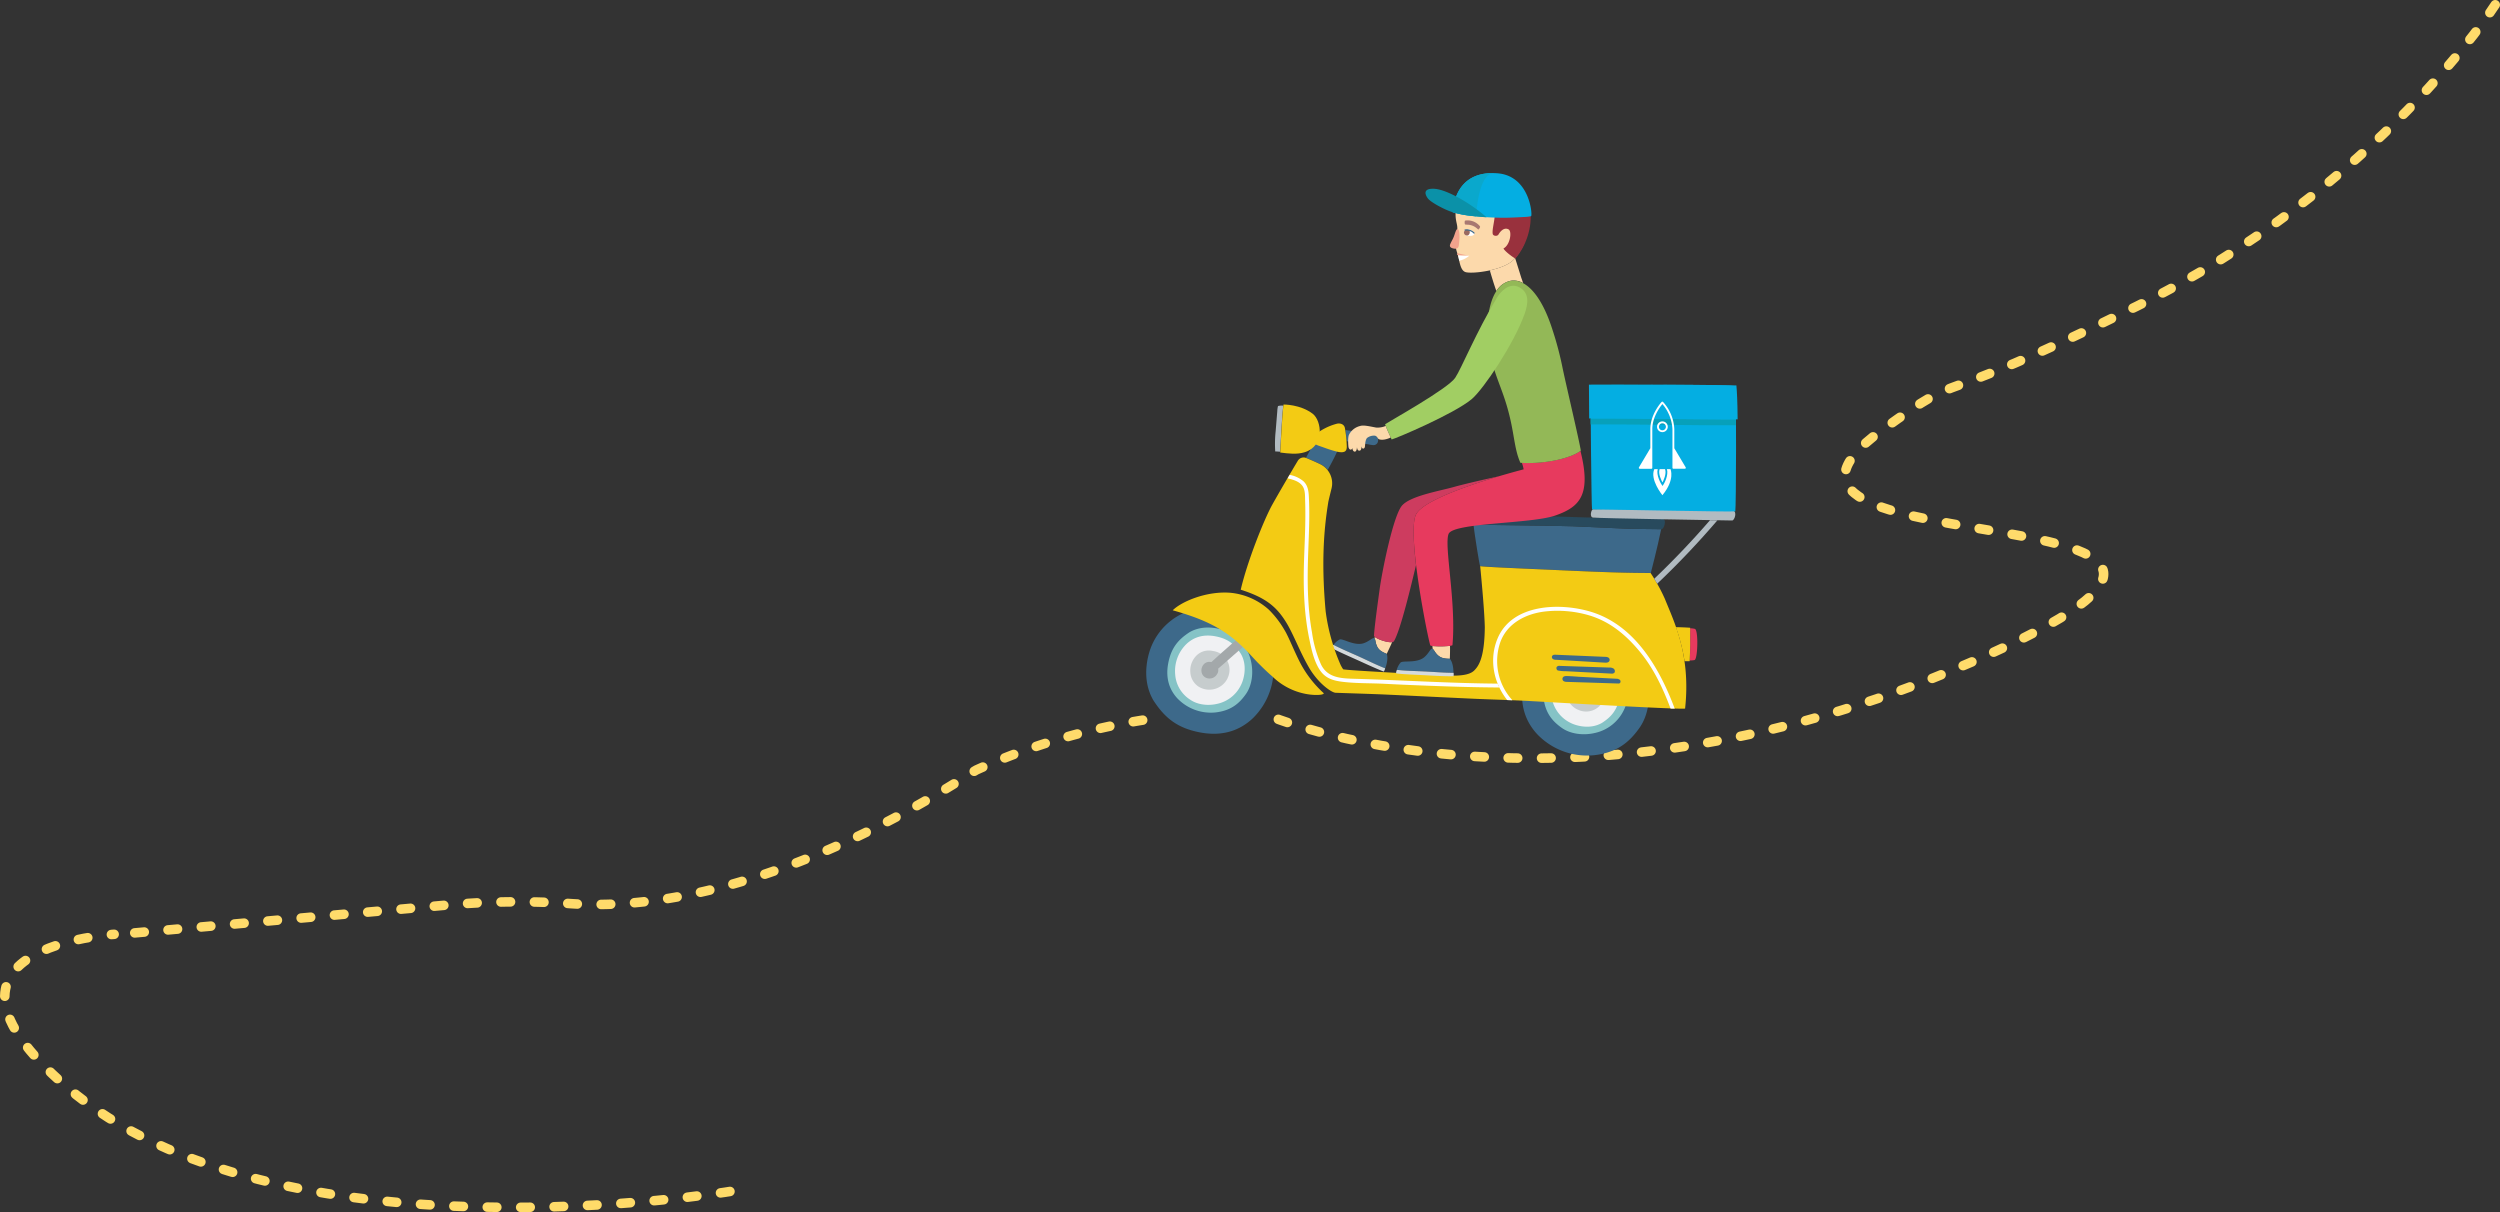 <svg id="Layer_1" data-name="Layer 1" xmlns="http://www.w3.org/2000/svg" width="1047.4" height="507.85" viewBox="0 0 1047.4 507.85"><rect x="0" y="0" width="1047.4" height="507.85" fill="#333333" stroke="none"/><path d="M478.73,301.71a274.52,274.52,0,0,0-69.44,20.77c-4.26,1.95-88.78,61.57-170.14,56.11a325.32,325.32,0,0,0-50.72.49L56,390.89" style="fill:none;stroke:#ffdb6b;stroke-linecap:round;stroke-linejoin:round;stroke-width:4px;stroke-dasharray:4,10"/><path d="M1045.4,2S997,78.14,895.1,128.37c-94.45,46.55-67.84,23.94-106.46,51.7C704,240.93,998.79,202.22,826,277.38s-295.37,22.11-295.37,22.11" style="fill:none;stroke:#ffdb6b;stroke-linecap:round;stroke-linejoin:round;stroke-width:4px;stroke-dasharray:4,10"/><path d="M634.76,108.09c-.12.14-.22.28-.34.41-1.92,2.28-6.12,3.85-10.25,4.76.78,2.67,1.6,5.4,2.54,8.1l.19.6a9.23,9.23,0,0,1,6.11-4.35,7.89,7.89,0,0,1,5.14,1l-.84-2.38C636.55,113.74,634.84,108.3,634.76,108.09Z" style="fill:#fcd9ab"/><path d="M614,114c-1.85-.57-2.36-3.37-2.91-6-.32-1.54-1-3-1.08-4-.27-3.47.63-4.13.55-8.43,0-2.38-1.34-3.52-.41-9.91a14.06,14.06,0,0,1,3.09-6.34c4.32-5.63,12.34-4.91,15.7-4.18,7.33,1.59,12,8.53,11.84,15.84a26.83,26.83,0,0,1-6.36,17.55C630.48,113.21,616.91,114.89,614,114Z" style="fill:#fcd9ab"/><path d="M625,85.76c-2.9-2.49-10,2.62-14.11-.44-2.17-1.95.58-6.37,3.79-8.72a12.42,12.42,0,0,1,7.21-2.44c4-.2,10.8-.23,14.94,4.41,7.63,8.56,4.46,22.28-1.94,29.75-1.34-.69-4.51-3.12-5-4.23,2.79-1.39,3.69-7.19,2.11-8-2-1.06-3.66,1.2-4.17,2.12s-2.27.7-2.44-.22C624.88,95.24,627.89,88.25,625,85.76Z" style="fill:#99313d"/><path d="M576.22,268.45c.55,3.07,1.65,4.22,4.33,5.33a1.27,1.27,0,0,1,.41.23c.78-1.7,1.51-3.15,2.29-5-1.81.3-6-1.11-7.26-2.21,0,.23-.09.46-.14.68A1.9,1.9,0,0,1,576.22,268.45Z" style="fill:#fcd9ab"/><path d="M593.16,215.75a2.22,2.22,0,0,1,.45-.79c3.86-5.58,22.29-11.81,34.27-15.38-4.76,1-14.29,3.18-18.62,4.4-6.25,1.77-18.12,3.72-21.8,7.75s-8.38,27.34-9.45,35.14c-1.43,10.41-2.19,16.36-2.36,19.41-.07,1.28,7.48,3.83,8.35,2.37,2.81-4.66,7.3-23.76,9.25-31.87C592.16,227.39,591.75,218.93,593.16,215.75Z" style="fill:#cd3c5f"/><path d="M569.66,275.24c3.48,1.58,7.2,3.46,10.67,4.79h0c.42-.95,1.32-3.85.71-5.93-.06-.2-.29-.28-.48-.36-2.68-1.11-3.78-2.26-4.33-5.33-.09-.49-.26-1.1-.73-1.09-.78,0-2.72,2.09-5.23,2.4-3.72.47-7.72-2.26-9-1.81a7.65,7.65,0,0,0-2.57,2.23C562.33,272.09,565.81,273.49,569.66,275.24Z" style="fill:#3d698a"/><path d="M580.33,280c-3.47-1.33-7.19-3.21-10.67-4.79-3.85-1.75-7.33-3.15-11-5.07a3.26,3.26,0,0,0-.86,1.24c1.72,1.11,8.38,4,12.76,6,2.79,1.29,6.5,2.95,9.2,4A4.38,4.38,0,0,0,580.33,280Z" style="fill:#d4dadc"/><path d="M627.1,72.58c14,.9,15,17.82,14.36,18a16.07,16.07,0,0,1-2.69.32c-2.39.13-4.77.25-7.16.31a111.18,111.18,0,0,1-16-.91,40.88,40.88,0,0,1-7-1.46C608.91,86.28,610,71.47,627.1,72.58Z" style="fill:#04aee2"/><path d="M626,72.54c-16.07-.42-17.11,13.8-17.45,16.35a40.88,40.88,0,0,0,7,1.46c.94.12,1.88.22,2.82.32C618.77,85.92,620.09,72.49,626,72.54Z" style="fill:#0aa8cc"/><path d="M600.62,79.08c-5.46-.15-2.82,3.62-2.21,4.28,1.65,1.78,7.38,4.74,10.16,5.53a6.54,6.54,0,0,0,1.15.32,40.17,40.17,0,0,0,5.86,1.14c2.41.29,4.82.53,7.23.69C616.5,85.44,606.08,79.22,600.62,79.08Z" style="fill:#0b91a8"/><path d="M618.43,95.41A6.07,6.07,0,0,0,615,94.15c-.35,0-.71-.06-1.08-.07s-.38-1.51-.1-1.66A6.63,6.63,0,0,1,620,94.76c.39.44-.58,1.53-.72,1.39A6.37,6.37,0,0,0,618.43,95.41Z" style="fill:#a87871"/><path d="M615,98.77c.92.11,2.38.16,2.68-.74s-1.85-2-2.7-1.91a2.89,2.89,0,0,0-.82.15,1.67,1.67,0,0,0-.47.33,1.06,1.06,0,0,0-.26.9A1.59,1.59,0,0,0,615,98.77Z" style="fill:#fff"/><path d="M613.34,97.53a1.23,1.23,0,0,1,1.14-1.32h.1c.88,0,1.23.42,1.2,1.11a1.63,1.63,0,0,1-.3.88,1,1,0,0,1-1.17.42A1.22,1.22,0,0,1,613.34,97.53Z" style="fill:#9a695f"/><path d="M613.84,96.63a4,4,0,0,1,3.55,1.19c.22.23.59-.1.37-.34a4.52,4.52,0,0,0-4-1.34c-.32,0-.2.52.11.49Z" style="fill:#3d698a"/><path d="M611.16,103a35.17,35.17,0,0,0,.31-3.55c0-.85,0-3.13-.66-3.46s-1.08,1.38-1.6,2.84-1,2-1.59,3.39c-.41,1-.1,1.62,1.46,1.92S611,103.63,611.16,103Z" style="fill:#f2a38d"/><path d="M611,106.14c-.72-.21-.73.61-.15.81a44.7,44.7,0,0,0,4.77.13A30.27,30.27,0,0,1,611,106.14Z" style="fill:#f2a38d"/><path d="M610.83,107c.1.34.19.68.26,1s.17.82.26,1.23a9.34,9.34,0,0,0,4.25-2.12A44.68,44.68,0,0,1,610.83,107Z" style="fill:#fff"/><path d="M482.83,269.76a26.36,26.36,0,0,1,18-14.59c8-1.93,15.89-.52,21,3,6.08,4.24,10.63,9.51,11.66,19.4a29,29,0,0,1-8.81,23.55c-5,4.61-12,7.59-21.87,5.74s-15-6.38-19.58-13.43C477.69,284,481.19,273.19,482.83,269.76Z" style="fill:#3d698a"/><path d="M514.28,264.69a17.63,17.63,0,0,1,9.77,12c1.29,5.33.35,10.64-2,14-2.84,4.07-6.37,7.12-13,7.81a19.44,19.44,0,0,1-15.77-5.9c-3.09-3.35-5.08-8.06-3.85-14.65s4.27-10.06,9-13.11C504.76,261.24,512,263.59,514.28,264.69Z" style="fill:#85c3c6"/><path d="M520,286.83a14.39,14.39,0,0,1-9.82,8c-4.34,1.06-8.68.29-11.45-1.64a13.6,13.6,0,0,1-6.37-10.6,15.82,15.82,0,0,1,4.81-12.87c2.74-2.52,6.58-4.15,12-3.14s8.22,3.48,10.7,7.34C522.85,279.06,520.94,285,520,286.83Z" style="fill:#f0f1f3"/><path d="M514.3,284.19a8.51,8.51,0,0,1-11.4,3.89c-.2-.1-.4-.2-.6-.32a7.66,7.66,0,0,1-3.59-6,8.91,8.91,0,0,1,2.71-7.25,7.38,7.38,0,0,1,6.73-1.77,7.93,7.93,0,0,1,6.91,8.83,7.85,7.85,0,0,1-.78,2.59Z" style="fill:#c6cccd"/><path d="M510,282.24a3.62,3.62,0,0,1-4.84,1.67l-.27-.15a3.25,3.25,0,0,1-1.53-2.54,3.78,3.78,0,0,1,1.16-3.09,3.15,3.15,0,0,1,2.87-.76,3.39,3.39,0,0,1,3,3.77,3.35,3.35,0,0,1-.34,1.1Z" style="fill:#a3a8aa"/><path d="M517.66,268.32c-5.39,4.72-10,8.87-12,10.76-.64.64,1.15,4,2.55,2.82.89-.6,6.31-5.37,12.5-10.83C519.71,270.09,518.69,269.18,517.66,268.32Z" style="fill:#a3a8aa"/><path d="M675.37,265.82A26.31,26.31,0,0,1,690,283.77c1.93,8,.53,15.9-3,21-4.24,6.08-9.51,10.63-19.4,11.66A28.93,28.93,0,0,1,644,307.57c-4.62-5-7.6-12-5.75-21.87s6.38-15,13.43-19.58C661.15,260.67,671.93,264.17,675.37,265.82Z" style="fill:#3d698a"/><path d="M680.44,297.26a17.63,17.63,0,0,1-12,9.77c-5.32,1.3-10.64.35-14-2-4.07-2.84-7.11-6.37-7.8-13a19.4,19.4,0,0,1,5.89-15.77c3.35-3.08,8.06-5.08,14.65-3.84s10.07,4.27,13.11,9C683.88,287.75,681.54,295,680.44,297.26Z" style="fill:#85c3c6"/><path d="M658.29,303a14.42,14.42,0,0,1-8-9.81c-1.06-4.35-.29-8.69,1.64-11.46a13.6,13.6,0,0,1,10.6-6.37,15.82,15.82,0,0,1,12.87,4.82c2.53,2.73,4.16,6.57,3.15,11.95s-3.49,8.22-7.35,10.71C666.06,305.84,660.17,303.92,658.29,303Z" style="fill:#f0f1f3"/><path d="M660.93,297.28a8.11,8.11,0,0,1-4.49-5.53,8.25,8.25,0,0,1,.92-6.45,7.67,7.67,0,0,1,6-3.59,8.91,8.91,0,0,1,7.25,2.71,7.4,7.4,0,0,1,1.77,6.74A7.91,7.91,0,0,1,661,297.28Z" style="fill:#c6cccd"/><path d="M681.28,221.49c-7.47-.31-15-.68-22.44-1s-38.66-.45-41.53-.78c.4,3.59,2.52,17.21,2.81,17.45s19.44,1.1,28.26,1.49l11.36.51c10.55.47,21.32.89,31.88.89,0,0,2.88-11,4.34-18.33C692.19,221.64,685.07,221.64,681.28,221.49Z" style="fill:#3d698a"/><path d="M617.23,219.71c-1.81-.08-.9-3.76,0-3.8,7-.26,37.57.52,47,.87,5.22.19,30.95.21,32.13.42,2.22.27.8,4.69-.37,4.53-3.77-.09-10.91-.09-14.71-.24-7.47-.31-15-.68-22.44-1C651.21,220.17,619.54,220.05,617.23,219.71Z" style="fill:#284a5d"/><path d="M545.44,279c-2.7-4.81-5.43-12.06-7.3-15.06a40.28,40.28,0,0,0-6.54-8.5,28,28,0,0,0-15.88-7.07c-10-.9-20.69,3.61-24.4,7.32,13.71,3.83,22.16,8,30.74,16.73,1.64,1.67,3.17,3.42,4.79,5.1,2,2,4,4,6.18,5.85A27.29,27.29,0,0,0,548.87,291c1.76.22,5.45.35,5.77-.54A46.28,46.28,0,0,1,545.44,279Z" style="fill:#f3cb14"/><path d="M547.37,191.87c2.09.87,4,1.74,5.79,2.57a8.93,8.93,0,0,1,3.09,2.43c1.43-2.48,4.67-8.67,4.33-9a22.54,22.54,0,0,0-5.46-4.25c-1.6-.81-2.51-.63-3.56.78a69.35,69.35,0,0,0-4.41,7.42Z" style="fill:#3d698a"/><path d="M574,181.7c-3-.46-7.11-1.11-10.34-1.53.21,1.3.41,3.15.52,4.68,3,.48,8.22,1.13,9.37,1.37a10.73,10.73,0,0,0,1.59.25,1.9,1.9,0,0,0,2.19-1.56h0C577.59,183.24,577,182.16,574,181.7Z" style="fill:#3d698a"/><path d="M559.73,189.12c-2.8-.72-4.79-1.55-7.18-2.35a15,15,0,0,1-1.65-.72c-2-1-2.13-1.94-.45-3.48a24.3,24.3,0,0,1,9.47-5c1.18-.37,3.13-.1,3.53,1.71a52.23,52.23,0,0,1,.8,7.89C564.22,188.66,563.83,190.18,559.73,189.12Z" style="fill:#f3cb14"/><path d="M536.88,179.67c.21-3.29.44-6.9.77-9.71a5.74,5.74,0,0,0-2.22.16,9.74,9.74,0,0,0-.29,2.08c-.23,2.79-.45,5.58-.68,8.36a50.19,50.19,0,0,0-.19,8.58c.53,0,1.35.07,2.07.12C536.48,186.81,536.68,182.78,536.88,179.67Z" style="fill:#b1bbc1"/><path d="M550,173.37c-5.2-4-12.26-3.89-12.26-3.89-.36,2.87-.6,6.71-.82,10.19-.21,3.26-.41,7.51-.55,9.92,3.42.45,7,.9,10.26-.13C555.15,186.77,553.69,176.23,550,173.37Z" style="fill:#f3cb14"/><path d="M708.12,269.93c0,2.29-.06,4.81-.19,6.77a7.91,7.91,0,0,0,2-.16c1.38-.29,1.69-12.67.16-13.06a7.45,7.45,0,0,0-2-.24C708.15,265,708.15,267.75,708.12,269.93Z" style="fill:#e73a5e"/><path d="M708.12,269.93V263c-1.1-.08-3.48-.21-6-.24A76.77,76.77,0,0,1,705.76,277c1.29.05,2.14,0,2.14,0C708,275,708.09,272.35,708.12,269.93Z" style="fill:#f3cb14"/><path d="M697.53,250.94a73.82,73.82,0,0,0-6-10.88c-10.54,0-21.3-.43-31.83-.89l-11.36-.51c-8.65-.39-27.15-1.16-28.2-1.47.82,8.59,1.8,19.47,1.93,25.59-.1,10.29-1.68,14.92-3.71,17.33-1,1.2-2.44,3.21-11,2.93-4.76-.16-43.31-2.16-44.63-2.63a18,18,0,0,1-1-1.7,81.75,81.75,0,0,1-6.34-22.63c-1.71-18.91-1-33,1.16-46,.29-1.34.81-3.39,1.31-5.44a8.91,8.91,0,0,0-4.81-10.19c-1.74-.83-3.7-1.7-5.79-2.57a2.83,2.83,0,0,0-3.51,1.14c-2.51,4.16-8,13.55-10.78,18.53-3.47,6.33-10.35,23.51-13.15,35.51,10.34,3.3,15,7,19.23,14,3,5,5.33,11.56,9.25,18.41s9.57,10.7,11.24,10.77c1.83.08,15.51.5,20.52.73,12.42.56,24.84,1.2,37.27,1.77,8.09.37,16.19.54,24.27,1s64.15,3.7,64.39,3.1C708.43,274.42,701.45,260.71,697.53,250.94Z" style="fill:#f3cb14"/><path d="M627.45,286.41c-19.74-.14-39.43-1.43-59.16-2-5.83-.17-12-.13-14.84-6.05a49.66,49.66,0,0,1-3.76-13.3c-2.08-11.55-2-23.08-1.56-34.75.28-7.45.63-14.94.22-22.4-.13-2.35-.46-4.58-2.25-6.28a12.55,12.55,0,0,0-5.78-2.68l-.86,1.46c2.46.58,5.32,1.37,6.55,3.74.85,1.65.73,3.83.79,5.63.07,2,.09,3.9.09,5.84,0,6.5-.35,13-.56,19.49-.35,11.18,0,22.33,2.36,33.31.84,4,1.82,8.36,4,11.88,2.35,3.89,5.79,4.89,10.08,5.39,5.73.67,11.6.5,17.37.8q7.29.38,14.59.66c11.16.45,22.32.82,33.49.88A10,10,0,0,1,627.45,286.41Z" style="fill:#fff"/><path d="M701.64,296.89c-6.39-17.08-16.84-35.22-35.49-40.69-12.92-3.79-32.61-3.12-38.69,11.2-3.69,8.7-1.77,18.65,4,25.9l2.11.09a.66.66,0,0,0-.16-.28A24.23,24.23,0,0,1,628.59,269c2.92-8,10.92-12,19.06-12.85a47,47,0,0,1,18,1.62C674.49,260.37,681.2,266,687,273s9.69,15.33,12.91,23.86Z" style="fill:#fff"/><path d="M673.7,275.42a2.64,2.64,0,0,0-1.21-.23l-20.71-.88a2.35,2.35,0,0,0-.95.08,1,1,0,0,0-.65.73,1.08,1.08,0,0,0,.53,1.06,2.45,2.45,0,0,0,1.13.24l12.83.75,7.68.45a2.94,2.94,0,0,0,1.25-.12,1.11,1.11,0,0,0,.73-1.39,1.13,1.13,0,0,0-.63-.69Z" style="fill:#3d698a"/><path d="M676,280.1a2.93,2.93,0,0,0-1.71-.42l-20.78-.7a1.37,1.37,0,0,0-1.32.46,1.15,1.15,0,0,0,.42,1.45,15.64,15.64,0,0,0,3.41.32l19,1a1.57,1.57,0,0,0,1.4-.42A1.33,1.33,0,0,0,676,280.1Z" style="fill:#3d698a"/><path d="M678.5,284.74a2.2,2.2,0,0,0-1.36-.38l-15.7-.82s-3.44-.28-5-.3a2.7,2.7,0,0,0-1.16.16,1.12,1.12,0,0,0,0,2.06,2.8,2.8,0,0,0,1.21.22l21.39.68a1.08,1.08,0,0,0,.83-.2,1,1,0,0,0-.14-1.41Z" style="fill:#3d698a"/><path d="M667.47,216.84c-1.67-.08-.83-3.46,0-3.5,6.42-.24,57.42.37,58.5.57,2,.24.73,4.31-.34,4.16C722.17,218,669.6,217.15,667.47,216.84Z" style="fill:#b1bbc1"/><path d="M694.3,244.56A353.39,353.39,0,0,0,719.52,218l-3.1-.05c-7.37,8.52-15.22,16.76-23.37,24.54C693.48,243.16,693.9,243.87,694.3,244.56Z" style="fill:#b1bbc1"/><path d="M667,213.41c-.25-.76-.64-44.19-.67-51.92,7.67-.17,59.61-.66,60.45.32s.57,51.23.24,52.44C723.86,214.5,674.67,213.45,667,213.41Z" style="fill:#04aee2"/><path d="M666.41,175.31v2.49c11.07-.11,51.8.52,60.86.38v-2.5C718.48,175.83,677.68,175.2,666.41,175.31Z" style="fill:#07a0ba"/><path d="M728,175.67c-.07-7.85-.31-11.91-.52-14.19-3.61-.13-53.94-.5-61.78-.33,0,2.31.05,7.69.1,14.16C676.28,175.16,720.7,175.88,728,175.67Z" style="fill:#04aee2"/><path d="M600.87,272.61c1.64,2.65,3.21,3.34,6.12,3.4a.88.88,0,0,1,.43.05c.05-1.27.12-3.43.08-5.46a41.12,41.12,0,0,1-7.36.06,12.11,12.11,0,0,0,.11,1.25A2,2,0,0,1,600.87,272.61Z" style="fill:#fcd9ab"/><path d="M662.14,188.89c-4.28,3.19-15,5.52-24.54,5a15.29,15.29,0,0,1,.74,2.75c-1.76.46-41.47,10.71-45.18,19.1s5.21,52.45,6.09,54.66c.22.56,9,.51,9.28-.12,1.63-18.15-3.6-41.83-1.62-46.6s34.7-4.16,44.77-7.72S666.82,207.49,662.14,188.89Z" style="fill:#e73a5e"/><path d="M597.26,281.33c3.82.2,8,.58,11.69.55h0c0-1-.11-4.07-1.44-5.79-.13-.16-.32-.12-.52-.12-2.91-.06-4.48-.75-6.12-3.4-.26-.42-.64-.93-1.08-.75-.72.3-1.76,2.94-4,4.15-3.29,1.8-8,.73-9,1.61a7.74,7.74,0,0,0-1.58,3C589.29,281.09,593,281.12,597.26,281.33Z" style="fill:#3d698a"/><path d="M609,281.88c-3.73,0-7.87-.35-11.69-.55-4.22-.21-8-.24-12.06-.69a3.2,3.2,0,0,0-.34,1.46c2,.4,9.24.62,14.07.91,3.06.18,7.13.36,10,.31A5,5,0,0,0,609,281.88Z" style="fill:#d4dadc"/><path d="M654.68,154.29a137.91,137.91,0,0,0-4.21-16C645,121,637.67,116.81,633,117.65c-10.28,1.86-11.16,21-8.53,31.66s5.76,15,8.39,26.78c1.64,7.36,1.88,12.79,4.13,17.81,9.8.66,21.06-1.77,25.31-5.1C661.6,184.36,656.32,162.09,654.68,154.29Z" style="fill:#93b857"/><path d="M609.63,158.34c-3.16,4.61-27.41,18.09-29.33,19.39.34,1.2,2.23,5.23,2.74,6.39,1.71-.37,26.08-10.66,33.56-16.91,5-4.23,17.67-23.16,22.15-35.69,1.59-4.45,2-8.92-2.2-11.15s-7.81,1.75-9.39,4.37C618.52,139,612.19,154.61,609.63,158.34Z" style="fill:#a1ce63"/><path d="M580.55,178.45a8.57,8.57,0,0,1-4,.68c-2.58-.46-5.27-1.16-6.75-.65a7.05,7.05,0,0,0-4.6,3.62c-.54,1-.38,4.07-.25,5.08.17,1.37,1.39,1.63,1.62.48.08.93.48,1.59,1.06,1.56s.86-.93.88-1.87c.13.93.39,1.53,1.09,1.46s.82-1,.83-1.89c.16,1.53,1.3,1.18,1.42.19s.11-2.6.86-3.59a4.74,4.74,0,0,1,3.22-1c1.13.17,1.23,1.32,1.82,1.52,1.5.5,3.46-.06,4.91-.73C582.06,182,581,179.75,580.55,178.45Z" style="fill:#fcd9ab"/><path d="M705.91,196.39h-4.82a.4.4,0,0,1-.4-.4h0v-16.2a17.6,17.6,0,0,0-4.21-10.5c-1,1.19-4.23,5.48-4.23,10.5V196a.38.38,0,0,1-.38.4H687a.38.38,0,0,1-.34-.21.41.41,0,0,1,0-.4l4.76-8v-8c0-6.21,4.53-11.18,4.72-11.39a.53.53,0,0,1,.31-.13h0a.37.37,0,0,1,.3.13,18.09,18.09,0,0,1,4.72,11.39v8l4.76,8a.4.4,0,0,1-.33.6Z" style="fill:#fff"/><path d="M696.47,181.05a2.25,2.25,0,1,1,2.26-2.24A2.26,2.26,0,0,1,696.47,181.05Zm0-3.7a1.46,1.46,0,1,0,1.47,1.46,1.47,1.47,0,0,0-1.47-1.46Z" style="fill:#fff"/><path d="M699.86,196.54h-1.49c.74,2.51-1,6-1.85,7.06-.81-1.08-2.7-4.57-2-7.06H693.1c-2,4.36,3.38,10.93,3.38,10.93C701.92,200.88,699.86,196.54,699.86,196.54Z" style="fill:#fff"/><path d="M695.33,196.54c-.77,1.94.87,5,1.19,5.57.3-.57,1.83-3.63,1.06-5.57Z" style="fill:#fff"/><path d="M305.82,499.18s-190.21,31.92-278-43.9c-68.06-58.77,20-63.84,20-63.84" style="fill:none;stroke:#ffdb69;stroke-linecap:round;stroke-linejoin:round;stroke-width:4px;stroke-dasharray:4,10"/></svg>